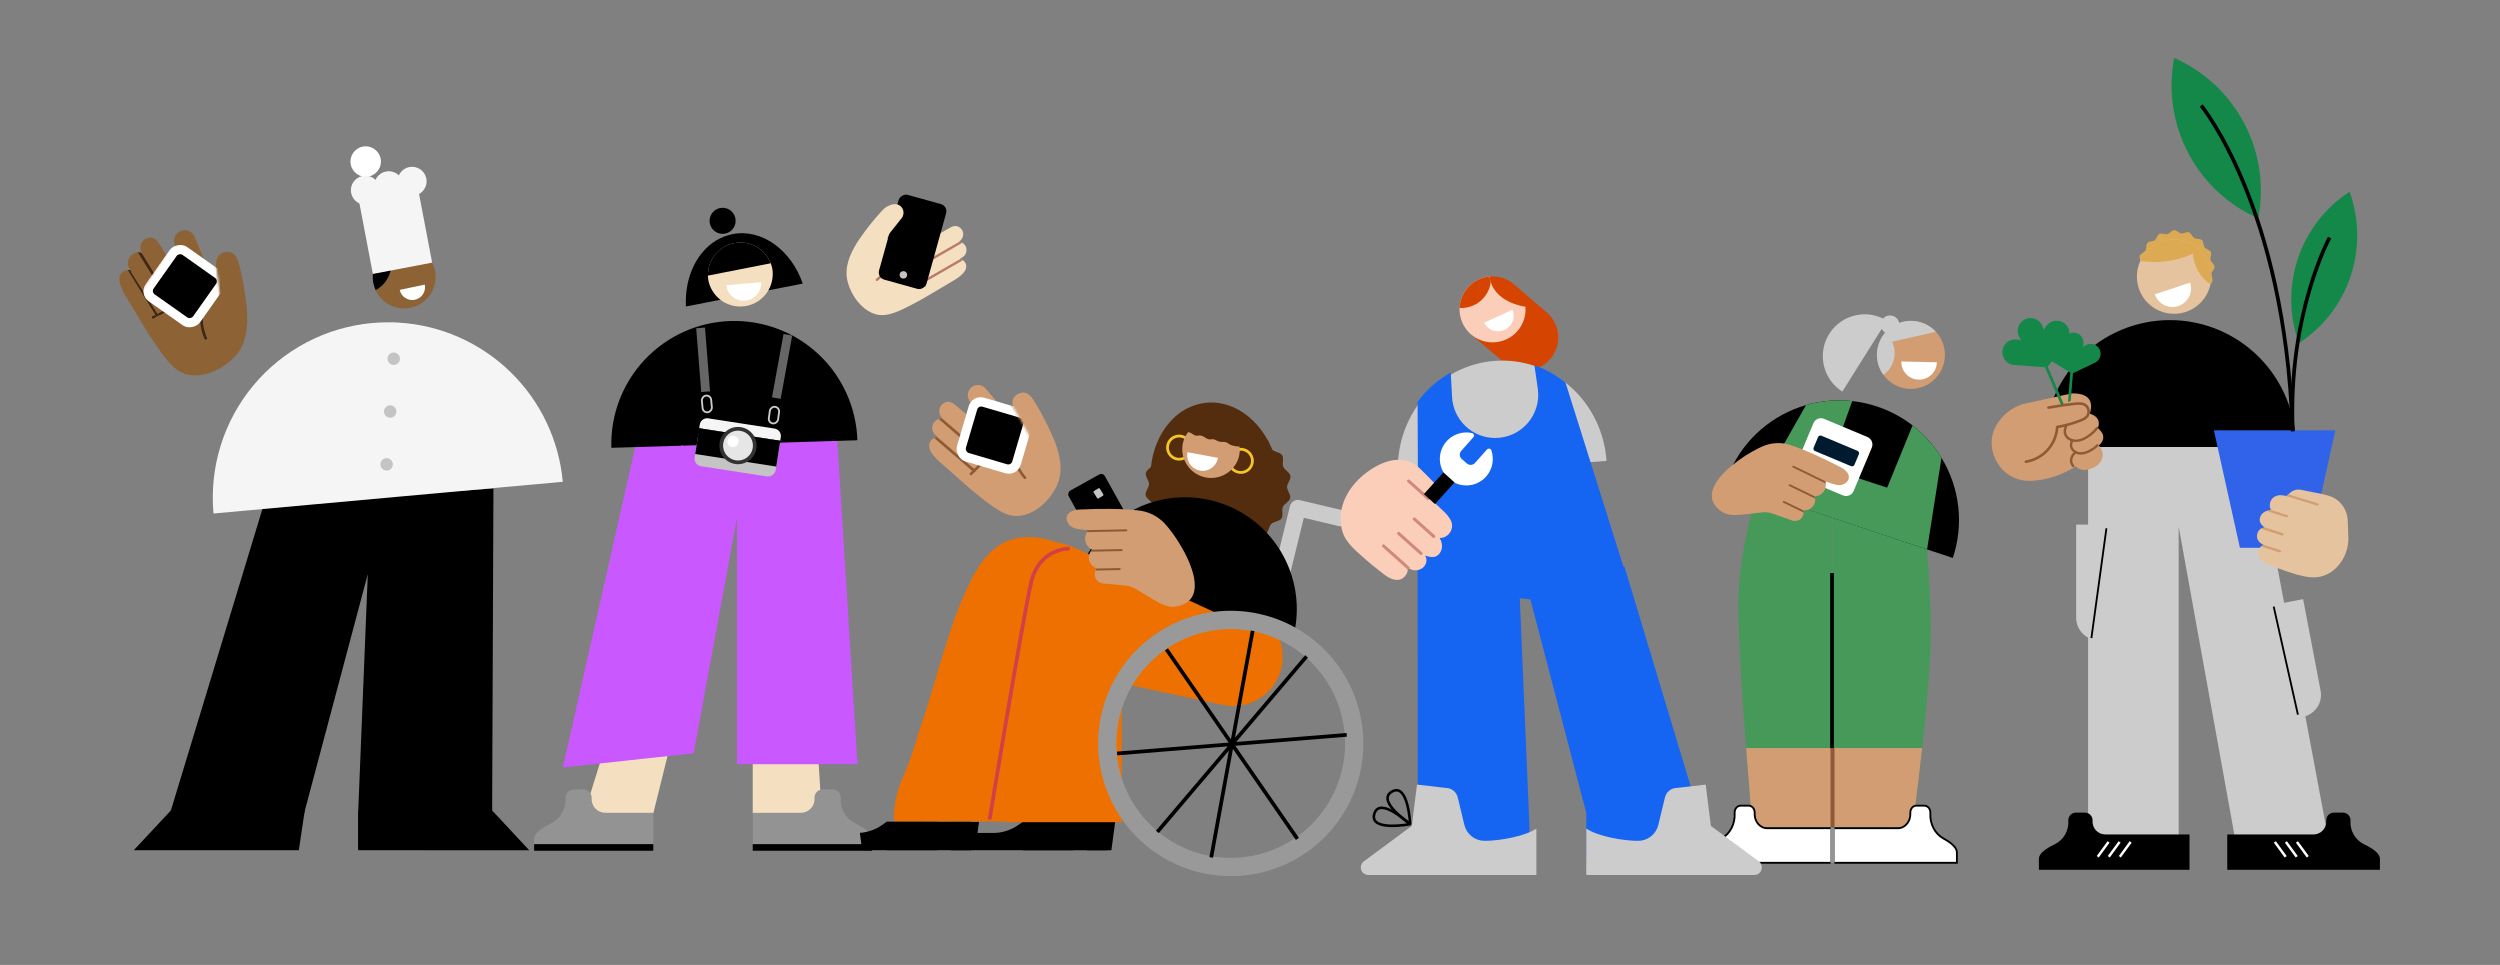 <svg width="1026" height="396" viewBox="0 0 1026 396" fill="none" xmlns="http://www.w3.org/2000/svg">
<rect x="0" y="0" width="1026" height="396" fill="#808080" stroke="none"/>
<g clip-path="url(#clip0)">
<path d="M337.266 333.791H308.923V201.526H328.869L337.266 333.791Z" fill="#F5DFC1"/>
<path d="M239.784 333.791H268.115L300.934 201.526H280.987L239.784 333.791Z" fill="#F5DFC1"/>
<path d="M302.468 313.639H351.91L343.615 180.651H302.468V313.639Z" fill="#CA58FF"/>
<path d="M261.322 180.651L230.99 314.985L284.67 309.14L302.469 212.497V180.651H261.322Z" fill="#CA58FF"/>
<path d="M250.9 183.786L351.872 180.68C351.449 167.286 345.729 154.607 335.968 145.431C326.207 136.254 313.204 131.33 299.819 131.742C286.434 132.154 273.762 137.867 264.589 147.627C255.415 157.386 250.492 170.393 250.9 183.786V183.786Z" fill="black"/>
<path d="M357.844 344.309V349.158H308.967V333.581H328.631C329.406 333.582 330.174 333.425 330.885 333.117C331.597 332.809 332.238 332.358 332.768 331.792C333.298 331.225 333.706 330.556 333.966 329.825C334.227 329.094 334.334 328.318 334.281 327.544V327.544C334.255 327.083 334.323 326.621 334.482 326.187C334.64 325.753 334.886 325.356 335.204 325.021C335.521 324.685 335.904 324.418 336.328 324.236C336.752 324.053 337.21 323.96 337.671 323.96H341.649C342.111 323.96 342.568 324.053 342.993 324.236C343.417 324.418 343.8 324.685 344.117 325.021C344.435 325.356 344.68 325.753 344.839 326.187C344.998 326.621 345.066 327.083 345.04 327.544C344.892 329.708 345.402 331.866 346.5 333.736C347.599 335.605 349.237 337.1 351.199 338.023C354.77 339.787 357.844 341.957 357.844 344.309Z" fill="#939393"/>
<path d="M281.517 125.785L329.448 116.386C324.7 102.572 312.603 93.735 300.593 96.09C295.821 97.068 291.528 99.65 288.427 103.406C283.659 108.984 281.046 117.099 281.517 125.785Z" fill="black"/>
<path d="M296.56 95.982C293.604 95.982 291.207 93.585 291.207 90.628C291.207 87.671 293.604 85.274 296.56 85.274C299.517 85.274 301.914 87.671 301.914 90.628C301.914 93.585 299.517 95.982 296.56 95.982Z" fill="black"/>
<path d="M290.778 115.398C291.546 118.786 293.603 121.741 296.513 123.637C299.423 125.533 302.957 126.219 306.364 125.551C309.772 124.883 312.785 122.912 314.763 120.058C316.742 117.204 317.53 113.69 316.962 110.264C316.815 109.52 316.602 108.791 316.327 108.084C315.197 105.157 313.072 102.721 310.325 101.204C307.579 99.687 304.386 99.187 301.307 99.791C298.229 100.394 295.461 102.063 293.491 104.505C291.52 106.947 290.473 110.005 290.532 113.142C290.553 113.9 290.635 114.654 290.778 115.398V115.398Z" fill="#F5DFC1"/>
<path d="M290.524 113.109L316.319 108.051C315.189 105.123 313.064 102.687 310.318 101.171C307.571 99.654 304.378 99.154 301.3 99.757C298.221 100.361 295.454 102.03 293.483 104.472C291.513 106.913 290.465 109.971 290.524 113.109V113.109Z" fill="black"/>
<path d="M219.193 344.309V349.158H268.115V333.581H248.451C247.676 333.582 246.908 333.425 246.196 333.117C245.485 332.809 244.844 332.358 244.314 331.792C243.784 331.225 243.376 330.556 243.116 329.825C242.855 329.094 242.748 328.318 242.801 327.544C242.827 327.083 242.759 326.621 242.6 326.187C242.441 325.753 242.196 325.356 241.878 325.021C241.561 324.685 241.178 324.418 240.754 324.236C240.33 324.053 239.872 323.96 239.411 323.96H235.512C235.05 323.96 234.593 324.053 234.168 324.236C233.744 324.418 233.361 324.685 233.044 325.021C232.726 325.356 232.481 325.753 232.322 326.187C232.164 326.621 232.095 327.083 232.121 327.544V327.544C232.266 329.709 231.755 331.867 230.654 333.737C229.553 335.606 227.914 337.1 225.951 338.023C222.267 339.787 219.193 341.957 219.193 344.309Z" fill="#939393"/>
<path d="M287.525 134.577L289.594 160.749" stroke="#666666" stroke-width="3.625" stroke-miterlimit="10"/>
<path d="M323.34 137.386L318.607 163.373" stroke="#666666" stroke-width="3.625" stroke-miterlimit="10"/>
<path d="M298.083 117.053C298.291 118.909 299.215 120.61 300.658 121.795C302.101 122.979 303.949 123.554 305.809 123.396C307.669 123.239 309.394 122.362 310.617 120.951C311.84 119.54 312.464 117.708 312.357 115.844L298.083 117.053Z" fill="white"/>
<g style="mix-blend-mode:multiply">
<path d="M257.026 206.115C276.348 204.517 279.971 183.171 279.971 183.171" stroke="#CA58FF" stroke-width="0.736" stroke-miterlimit="10" stroke-linecap="round"/>
</g>
<path d="M388.499 116.81C383.617 119.682 378.811 122.709 373.751 125.267C369.693 127.324 364.407 130.179 359.837 129.083C353.903 127.66 349.289 121.387 347.826 115.387C346.447 109.746 348.797 104.283 351.749 99.561C352.151 98.919 352.565 98.274 353.025 97.671C355.621 93.904 358.472 90.319 361.556 86.94C362.737 85.628 364.288 84.076 366.192 84.296C366.797 84.398 367.371 84.634 367.873 84.985C368.376 85.337 368.793 85.796 369.096 86.329C370.74 89.02 367.653 92.494 366.203 94.528C364.72 96.616 363.761 97.544 364.522 98.143L364.622 98.062L365.403 97.424L380.047 85.514C380.788 84.9 381.737 84.597 382.697 84.667C383.656 84.737 384.551 85.176 385.194 85.891C385.838 86.607 386.18 87.543 386.149 88.505C386.119 89.467 385.718 90.38 385.03 91.053L371.791 103.902L388.839 94.041L390.139 93.304C391.962 92.368 393.458 92.676 394.569 94.021C394.901 94.425 395.13 94.903 395.237 95.415C395.368 96.141 395.275 96.891 394.969 97.563C394.664 98.236 394.162 98.799 393.529 99.179C393.59 99.185 393.652 99.194 393.713 99.206C394.142 99.264 394.554 99.408 394.925 99.631C395.163 99.765 395.383 99.928 395.58 100.118C395.985 100.502 396.292 100.979 396.473 101.507C396.654 102.036 396.705 102.601 396.621 103.153C396.537 103.705 396.321 104.229 395.991 104.68C395.661 105.131 395.227 105.496 394.726 105.742C394.726 105.742 393.975 106.167 393.875 106.222C393.979 106.187 394.094 106.189 394.197 106.229C394.55 106.369 394.877 106.566 395.165 106.813L395.17 106.816C395.361 106.963 395.544 107.122 395.715 107.292C396.226 107.82 396.524 108.518 396.553 109.252C396.574 112.403 392.059 114.719 388.499 116.81Z" fill="#F5DFC1"/>
<path d="M379.217 117.559C379.311 117.629 379.426 117.664 379.543 117.657C379.659 117.65 379.77 117.601 379.854 117.52C379.939 117.439 379.992 117.331 380.004 117.215C380.016 117.099 379.987 116.982 379.921 116.885L369.163 101.161C369.089 101.053 368.975 100.979 368.847 100.955C368.718 100.931 368.585 100.959 368.477 101.033C368.369 101.107 368.295 101.221 368.271 101.349C368.246 101.478 368.274 101.611 368.348 101.719L379.107 117.444C379.137 117.488 379.174 117.527 379.217 117.559V117.559Z" fill="#BA7B65"/>
<path d="M394.923 99.631C394.904 99.653 394.881 99.671 394.856 99.685L375.842 110.655C375.797 110.682 375.748 110.7 375.696 110.709C375.627 110.723 375.557 110.722 375.488 110.707C375.42 110.691 375.355 110.662 375.299 110.62C375.246 110.579 375.202 110.528 375.168 110.471C375.123 110.393 375.101 110.305 375.103 110.215C375.106 110.126 375.133 110.039 375.183 109.964C375.222 109.894 375.28 109.836 375.349 109.795L393.711 99.206C394.14 99.263 394.552 99.408 394.923 99.631V99.631Z" fill="#BA7B65"/>
<path d="M395.164 106.814L379.298 115.973L378.907 116.197C378.822 116.243 378.726 116.264 378.63 116.258C378.534 116.252 378.441 116.218 378.363 116.162C378.298 116.112 378.247 116.047 378.213 115.973C378.179 115.899 378.163 115.817 378.168 115.735C378.173 115.653 378.198 115.574 378.24 115.504C378.283 115.434 378.342 115.376 378.413 115.334L378.734 115.15L394.196 106.23C394.549 106.37 394.876 106.567 395.164 106.814V106.814Z" fill="#BA7B65"/>
<path d="M360.163 115.223C360.077 115.289 359.972 115.325 359.864 115.326C359.756 115.327 359.65 115.294 359.562 115.23C359.527 115.203 359.495 115.173 359.467 115.138C359.387 115.035 359.351 114.903 359.367 114.773C359.383 114.643 359.449 114.524 359.552 114.442C361.833 112.691 363.623 110.38 364.748 107.733C365.366 106.192 365.673 104.545 365.653 102.885C365.633 101.226 365.285 99.586 364.63 98.062L365.41 97.424C365.443 97.46 365.469 97.502 365.487 97.547C366.22 99.205 366.612 100.993 366.643 102.806C366.673 104.618 366.34 106.418 365.664 108.1C364.478 110.911 362.582 113.365 360.163 115.223V115.223Z" fill="#BA7B65"/>
<rect width="20.228" height="36.122" rx="3.059" transform="matrix(-0.963 -0.268 -0.268 0.963 389.102 84.582)" fill="black"/>
<path d="M320.439 179.383C320.697 177.713 319.553 176.15 317.883 175.892L290.672 171.689C289.002 171.431 287.44 172.575 287.182 174.245L286.948 175.757L320.206 180.895L320.439 179.383Z" fill="#F5F5F5"/>
<rect width="33.652" height="15.296" rx="3.059" transform="matrix(-0.988 -0.153 -0.153 0.988 320.207 180.894)" fill="#C4C4C4"/>
<rect width="33.652" height="10.707" transform="matrix(-0.988 -0.153 -0.153 0.988 320.207 180.894)" fill="black"/>
<circle r="6.883" transform="matrix(-0.988 -0.153 -0.153 0.988 302.877 182.861)" fill="#E6E6E6" stroke="#333333" stroke-width="1.53"/>
<circle r="2.294" transform="matrix(-0.988 -0.153 -0.153 0.988 300.831 181.2)" fill="white"/>
<rect x="-0.345" y="0.416" width="3.824" height="6.883" rx="1.912" transform="matrix(-0.996 0.092 0.092 0.996 291.303 161.79)" stroke="#CCCCCC" stroke-width="0.765"/>
<rect x="-0.431" y="0.326" width="3.824" height="6.883" rx="1.912" transform="matrix(-0.991 -0.137 -0.137 0.991 319.616 166.836)" stroke="#CCCCCC" stroke-width="0.765"/>
<rect width="7.253" height="21.758" rx="3.626" transform="matrix(-0.782 -0.624 -0.624 0.782 372.275 86.738)" fill="#F5DFC1"/>
<circle r="1.53" transform="matrix(-1 0 0 1 370.746 112.808)" fill="#C4C4C4"/>
<path d="M308.922 346.434H357.844V349.158H308.922V346.434Z" fill="black"/>
<path d="M219.193 346.434H268.115V349.158H219.193V346.434Z" fill="black"/>
<path d="M182.393 328.482C182.393 328.482 168.119 319.122 174.979 315.267C181.59 311.571 182.393 328.482 182.393 328.482Z" stroke="black" stroke-width="1.065" stroke-linecap="square" stroke-linejoin="round"/>
<path d="M182.225 328.697C182.225 328.697 169.861 316.929 167.68 324.492C165.578 331.772 182.225 328.697 182.225 328.697Z" stroke="black" stroke-width="1.065" stroke-linecap="square" stroke-linejoin="round"/>
<path d="M150.081 72.556C146.629 72.556 143.831 69.757 143.831 66.305C143.831 62.852 146.629 60.053 150.081 60.053C153.532 60.053 156.33 62.852 156.33 66.305C156.33 69.757 153.532 72.556 150.081 72.556Z" fill="white"/>
<g clip-path="url(#clip1)">
<path d="M525.982 273.79C523.618 284.925 512.626 291.826 501.424 289.194L464.067 281.262C452.865 278.629 445.693 267.475 448.058 256.339C450.422 245.204 461.414 238.303 472.616 240.935L509.986 248.854C521.162 251.486 528.333 262.641 525.982 273.79Z" fill="#ED7000"/>
<path d="M529.584 195.287C529.865 196.759 528.212 198.407 528.201 199.831C528.189 201.255 529.801 202.972 529.504 204.399C529.207 205.825 527.055 206.719 526.482 208.059C525.909 209.398 526.762 211.57 525.936 212.775C525.11 213.98 522.793 213.98 521.745 215.01C520.697 216.04 520.674 218.354 519.435 219.16C518.195 219.967 516.091 219.058 514.707 219.613C513.324 220.168 512.461 222.287 510.987 222.561C509.514 222.835 507.868 221.196 506.443 221.178C505.017 221.159 503.302 222.779 501.875 222.481C500.449 222.184 499.555 220.032 498.215 219.459C496.876 218.886 494.704 219.739 493.491 218.914C492.279 218.089 492.294 215.77 491.264 214.722C490.234 213.674 487.92 213.651 487.115 212.419C486.309 211.187 487.216 209.068 486.661 207.685C486.106 206.301 483.986 205.438 483.713 203.964C483.439 202.491 485.077 200.845 485.096 199.42C485.115 197.995 483.495 196.279 483.793 194.852C484.09 193.426 486.242 192.539 486.815 191.192C487.387 189.846 486.536 187.688 487.361 186.476C488.186 185.264 490.505 185.278 491.552 184.241C492.599 183.203 492.622 180.898 493.855 180.092C495.087 179.286 497.205 180.193 498.589 179.638C499.973 179.083 500.836 176.964 502.31 176.69C503.783 176.416 505.43 178.062 506.854 178.073C508.278 178.085 509.995 176.472 511.421 176.77C512.848 177.067 513.737 179.234 515.102 179.782C516.467 180.329 518.606 179.503 519.819 180.328C521.031 181.153 520.981 183.477 522.054 184.519C523.127 185.561 525.397 185.589 526.204 186.829C527.01 188.069 526.101 190.172 526.656 191.556C527.211 192.94 529.31 193.813 529.584 195.287Z" fill="#542C0E"/>
<path d="M516.057 194.56C516.331 196.034 514.685 197.681 514.667 199.106C514.648 200.531 516.276 202.253 515.977 203.672C515.679 205.092 513.521 205.994 512.948 207.333C512.375 208.673 513.228 210.845 512.403 212.057C511.578 213.269 509.259 213.255 508.211 214.285C507.163 215.315 507.14 217.628 505.909 218.441C504.677 219.254 502.558 218.34 501.182 218.894C499.805 219.448 498.927 221.562 497.454 221.843C495.982 222.124 494.334 220.471 492.909 220.452C491.483 220.434 489.769 222.06 488.342 221.763C486.916 221.466 486.028 219.306 484.681 218.734C483.335 218.162 481.177 219.013 479.965 218.188C478.752 217.363 478.767 215.043 477.737 213.996C476.707 212.948 474.394 212.925 473.581 211.694C472.768 210.462 473.682 208.343 473.128 206.966C472.574 205.59 470.46 204.711 470.178 203.239C469.897 201.767 471.551 200.119 471.562 198.695C471.574 197.27 469.961 195.554 470.258 194.127C470.556 192.701 472.708 191.814 473.28 190.467C473.853 189.12 473.002 186.963 473.827 185.75C474.652 184.538 476.976 184.588 478.026 183.522C479.076 182.455 479.089 180.179 480.328 179.365C481.567 178.551 483.671 179.468 485.055 178.913C486.439 178.358 487.303 176.245 488.775 175.964C490.248 175.683 491.896 177.336 493.32 177.348C494.744 177.359 496.468 175.746 497.887 176.044C499.307 176.342 500.208 178.493 501.547 179.066C502.887 179.639 505.059 178.786 506.271 179.611C507.484 180.437 507.469 182.756 508.5 183.811C509.531 184.866 511.842 184.874 512.656 186.113C513.47 187.351 512.554 189.456 513.109 190.84C513.664 192.224 515.776 193.088 516.057 194.56Z" fill="#542C0E"/>
<path d="M472.134 195.696L523.558 188.697C519.37 173.764 507.094 163.635 494.205 165.389C489.081 166.133 484.366 168.609 480.845 172.407C475.456 178.017 472.16 186.401 472.134 195.696Z" fill="#542C0E"/>
<path d="M508.829 194.452C509.881 194.531 510.933 194.297 511.851 193.778C512.769 193.26 513.513 192.48 513.988 191.538C514.464 190.597 514.649 189.535 514.52 188.488C514.392 187.442 513.956 186.456 513.267 185.657C512.579 184.859 511.668 184.282 510.652 184C509.635 183.719 508.558 183.746 507.557 184.077C506.555 184.408 505.675 185.029 505.026 185.86C504.378 186.692 503.991 187.698 503.914 188.75C503.811 190.157 504.271 191.548 505.193 192.617C506.114 193.686 507.422 194.346 508.829 194.452ZM509.533 184.962C510.36 185.022 511.151 185.326 511.806 185.836C512.46 186.345 512.949 187.038 513.21 187.825C513.471 188.613 513.492 189.46 513.271 190.26C513.051 191.059 512.597 191.776 511.97 192.318C511.342 192.86 510.567 193.204 509.744 193.305C508.92 193.407 508.085 193.262 507.344 192.889C506.603 192.516 505.99 191.932 505.581 191.21C505.172 190.488 504.987 189.661 505.048 188.834C505.13 187.726 505.649 186.696 506.489 185.97C507.33 185.244 508.425 184.881 509.533 184.962V184.962Z" fill="#F5C625"/>
<path d="M483.509 189.013C484.561 189.092 485.612 188.858 486.531 188.339C487.449 187.82 488.193 187.041 488.668 186.099C489.143 185.158 489.328 184.096 489.2 183.049C489.072 182.002 488.635 181.017 487.947 180.218C487.258 179.419 486.348 178.843 485.332 178.561C484.315 178.28 483.238 178.306 482.237 178.638C481.235 178.969 480.354 179.589 479.706 180.421C479.058 181.253 478.67 182.259 478.594 183.311C478.493 184.718 478.953 186.108 479.874 187.176C480.796 188.245 482.102 188.905 483.509 189.013V189.013ZM484.213 179.523C485.04 179.583 485.831 179.887 486.486 180.396C487.14 180.906 487.629 181.599 487.889 182.386C488.15 183.174 488.172 184.021 487.951 184.821C487.73 185.62 487.277 186.336 486.649 186.878C486.021 187.421 485.247 187.764 484.423 187.866C483.6 187.968 482.765 187.823 482.024 187.45C481.283 187.077 480.669 186.493 480.261 185.771C479.852 185.049 479.666 184.222 479.728 183.395C479.81 182.287 480.328 181.257 481.169 180.531C482.01 179.805 483.105 179.442 484.213 179.523V179.523Z" fill="#F5C625"/>
<path d="M485.538 181.484C484.934 183.953 485.14 186.551 486.126 188.894C487.111 191.237 488.824 193.202 491.011 194.497C493.198 195.793 495.744 196.351 498.272 196.089C500.801 195.827 503.178 194.76 505.053 193.044C506.702 191.556 507.879 189.617 508.438 187.468C508.609 186.82 508.719 186.157 508.768 185.488C508.971 182.735 508.198 179.997 506.585 177.757C504.971 175.516 502.62 173.915 499.944 173.235C497.768 172.659 495.474 172.711 493.326 173.384C491.778 173.867 490.348 174.668 489.129 175.737C487.909 176.806 486.927 178.119 486.246 179.59C485.954 180.199 485.717 180.833 485.538 181.484V181.484Z" fill="#D29D72"/>
<path d="M484.034 176.775C484.034 176.775 487.73 176.775 489.614 178.234C491.499 179.692 492.032 177.766 494.476 179.504C496.92 181.242 497.132 179.504 499.223 180.744C501.314 181.985 502.55 180.744 504.081 182.014C505.613 183.284 508.94 183.284 508.94 183.284C509.195 180.218 508.36 177.161 506.583 174.651C504.805 172.14 502.199 170.338 499.223 169.56C496.247 168.782 493.092 169.08 490.314 170.399C487.535 171.719 485.312 173.977 484.034 176.775Z" fill="#542C0E"/>
<path d="M487.354 185.588C487.183 186.416 487.178 187.268 487.341 188.097C487.503 188.926 487.83 189.714 488.301 190.415C488.772 191.116 489.378 191.716 490.084 192.18C490.79 192.644 491.581 192.962 492.411 193.117C493.242 193.271 494.095 193.258 494.92 193.078C495.745 192.898 496.526 192.556 497.217 192.07C497.909 191.585 498.496 190.966 498.945 190.251C499.394 189.536 499.696 188.738 499.833 187.904L487.354 185.588Z" fill="white"/>
<path d="M524.244 244.376C525.054 244.474 525.871 244.272 526.543 243.808C527.214 243.344 527.692 242.65 527.887 241.858L535.096 212.505L549.369 215.893C549.798 216.001 550.244 216.022 550.681 215.957C551.118 215.891 551.538 215.739 551.916 215.509C552.293 215.28 552.622 214.977 552.882 214.62C553.142 214.262 553.329 213.856 553.431 213.426C553.533 212.995 553.549 212.549 553.477 212.113C553.405 211.676 553.247 211.258 553.013 210.883C552.778 210.509 552.471 210.184 552.111 209.929C551.75 209.674 551.341 209.493 550.91 209.397L533.417 205.245C532.561 205.041 531.658 205.184 530.907 205.643C530.155 206.103 529.616 206.841 529.407 207.697L521.407 240.266C521.196 241.126 521.335 242.034 521.793 242.791C522.251 243.549 522.992 244.093 523.851 244.304C523.98 244.336 524.111 244.36 524.244 244.376V244.376Z" fill="#CBCBCB"/>
<path d="M442.408 236.773L530.285 263.132C533.772 251.473 532.49 238.905 526.72 228.193C520.95 217.481 511.165 209.5 499.516 206.006C487.866 202.512 475.307 203.79 464.598 209.559C453.889 215.329 445.907 225.118 442.408 236.773V236.773Z" fill="black"/>
<path d="M508.626 276.404C501.435 292.172 473.955 281.088 463.656 276.404L423.298 261.716C413.017 257.028 408.459 244.901 413.143 234.602C417.831 224.322 429.957 219.763 440.256 224.447L501.956 252.863C505.958 252.863 513.314 266.123 508.626 276.404Z" fill="#ED7000"/>
<path d="M436.857 247.262L424.332 337.124L367.005 337.217C367.005 337.217 365.872 329.672 370.557 318.932C375.241 308.192 375.478 304.626 378.542 296.14C381.607 287.653 389.115 258.972 394.972 245.757C400.828 232.543 409.387 211.82 437.764 224.176L436.857 247.262Z" fill="#ED7000"/>
<path d="M400.218 348.945H390.064V337.309H401.774L400.218 348.945Z" fill="black"/>
<path d="M384.691 337.291V348.927H345.115C343.151 348.927 341.576 347.334 341.576 345.388C341.576 343.424 343.17 341.849 345.115 341.849H351.674C355.398 341.849 359.048 340.682 362.087 338.533L363.884 337.254L384.691 337.291Z" fill="black"/>
<path d="M398.495 337.254H363.885V348.927H398.495V337.254Z" fill="black"/>
<path d="M456.109 348.945H445.955V337.309H457.665L456.109 348.945Z" fill="black"/>
<path d="M440.565 337.291V348.927H401.008C399.044 348.927 397.469 347.334 397.469 345.388C397.469 343.424 399.062 341.849 401.008 341.849H407.567C411.291 341.849 414.941 340.682 417.979 338.533L419.777 337.254L440.565 337.291Z" fill="black"/>
<path d="M454.386 337.254H419.775V348.945H454.386V337.254Z" fill="black"/>
<path d="M460.336 337.433H412.867L421.501 249.45C422.409 239.275 430.895 231.513 441.012 231.569C451.702 231.644 460.355 240.416 460.355 251.208V337.433H460.336Z" fill="#ED7000"/>
<path d="M406.124 336.33C406.124 336.33 419.805 253.429 423.181 239.05C426.557 224.671 439.032 225.152 439.032 225.152" stroke="#D23F47" stroke-width="1.53"/>
<rect x="452.604" y="193.897" width="24.407" height="16.986" rx="1.705" transform="rotate(60.893 452.604 193.897)" fill="black"/>
<path d="M437.855 211.906C437.737 212.274 437.695 212.662 437.731 213.047C437.842 213.802 438.141 214.517 438.601 215.125C439.061 215.733 439.667 216.216 440.364 216.527C441.621 217.118 444.303 217.445 446.408 217.553L446.418 217.556C446.499 217.56 446.586 217.561 446.666 217.565C446.437 217.82 446.236 218.098 446.065 218.395C445.506 219.33 445.248 220.414 445.328 221.501C445.343 221.683 445.369 221.863 445.403 222.043C445.574 222.799 445.91 223.508 446.387 224.119C446.865 224.73 447.472 225.227 448.164 225.576C448.166 225.578 448.168 225.58 448.17 225.582C448.172 225.584 448.175 225.585 448.178 225.585C447.931 225.84 447.714 226.121 447.53 226.424C447.17 226.993 446.944 227.635 446.867 228.304C446.84 228.586 446.839 228.87 446.864 229.153C446.963 230.276 447.44 231.332 448.218 232.148C448.761 232.582 449.343 232.963 449.958 233.286C449.949 233.294 449.945 233.31 449.937 233.318C449.769 233.581 449.634 233.862 449.534 234.157C449.312 234.78 449.226 235.443 449.281 236.102C449.317 236.615 449.464 237.114 449.712 237.565C450.121 238.186 450.684 238.691 451.346 239.031C452.008 239.371 452.747 239.533 453.49 239.503L455.784 239.736L461.89 240.315C463.441 240.461 464.938 240.961 466.265 241.776L470.849 244.59C474.624 246.691 478.496 249.705 482.748 248.932C488.869 247.82 490.709 243.85 490.282 238.941C489.548 230.486 482.08 219.247 478.193 215.067C475.303 211.868 471.318 209.868 467.024 209.463C459.648 208.662 451.741 208.746 444.331 209.061C443.825 209.061 443.292 209.074 442.76 209.121C441.564 209.178 440.397 209.503 439.343 210.071C438.637 210.477 438.107 211.131 437.855 211.906V211.906Z" fill="#D29D72"/>
<path d="M446.066 218.395L462.244 218.061C462.355 218.059 462.46 218.014 462.537 217.934C462.613 217.855 462.656 217.748 462.654 217.638C462.652 217.528 462.606 217.423 462.527 217.346C462.448 217.269 462.341 217.227 462.231 217.229L446.419 217.556C446.5 217.56 446.587 217.561 446.667 217.565C446.438 217.82 446.236 218.098 446.066 218.395V218.395Z" fill="#8E5A36"/>
<path d="M447.53 226.423L460.3 226.167C460.411 226.163 460.516 226.116 460.592 226.036C460.669 225.956 460.712 225.849 460.711 225.739C460.708 225.629 460.663 225.524 460.584 225.447C460.504 225.371 460.398 225.328 460.288 225.33L448.162 225.577C448.163 225.579 448.165 225.582 448.168 225.583C448.17 225.585 448.173 225.586 448.175 225.586C447.93 225.84 447.713 226.121 447.53 226.423Z" fill="#8E5A36"/>
<path d="M449.537 234.161L459.52 233.957C459.63 233.955 459.736 233.909 459.812 233.83C459.889 233.751 459.931 233.644 459.929 233.534C459.927 233.423 459.881 233.318 459.802 233.241C459.723 233.165 459.616 233.123 459.506 233.125L449.94 233.321C449.772 233.584 449.637 233.866 449.537 234.161V234.161Z" fill="#8E5A36"/>
<rect x="448.605" y="201.728" width="2.982" height="3.566" rx="0.426" transform="rotate(-31.361 448.605 201.728)" fill="#C4C4C4"/>
<path d="M512.436 359.083C523.102 357.632 533.097 353.048 541.158 345.912C549.219 338.775 554.984 329.407 557.723 318.991C560.463 308.575 560.054 297.579 556.549 287.395C553.044 277.21 546.599 268.294 538.031 261.773C529.462 255.253 519.154 251.421 508.41 250.763C497.666 250.104 486.969 252.648 477.671 258.074C468.374 263.499 460.893 271.562 456.176 281.243C451.458 290.923 449.715 301.787 451.168 312.46C453.131 326.764 460.685 339.706 472.171 348.447C483.657 357.187 498.138 361.013 512.436 359.083V359.083ZM498.761 258.601C507.956 257.349 517.315 258.855 525.655 262.926C533.996 266.997 540.943 273.452 545.619 281.473C550.294 289.495 552.488 298.723 551.922 307.991C551.356 317.26 548.057 326.151 542.441 333.542C536.825 340.933 529.145 346.491 520.371 349.513C511.598 352.535 502.125 352.886 493.152 350.521C484.178 348.156 476.106 343.182 469.957 336.227C463.808 329.272 459.857 320.648 458.605 311.448C456.94 299.112 460.233 286.62 467.761 276.713C475.29 266.806 486.438 260.292 498.761 258.601V258.601Z" fill="#999999"/>
<path d="M478.719 266.508L532.458 344.289" stroke="black" stroke-width="1.53"/>
<path d="M536.199 269.379L474.977 341.418" stroke="black" stroke-width="1.53"/>
<path d="M514.088 258.899L497.088 351.898" stroke="black" stroke-width="1.53"/>
<path d="M552.701 301.573L458.471 309.223" stroke="black" stroke-width="1.53"/>
<path d="M388.666 192.219C393.441 196.411 398.099 200.757 403.137 204.641C407.176 207.761 412.401 212.02 417.667 211.773C424.505 211.453 430.91 205.511 433.784 199.208C436.49 193.282 435.049 186.767 432.79 180.942C432.483 180.151 432.162 179.353 431.782 178.591C429.713 173.895 427.326 169.344 424.639 164.972C423.613 163.278 422.231 161.241 420.086 161.084C419.398 161.069 418.716 161.208 418.088 161.489C417.461 161.771 416.904 162.189 416.458 162.713C414.08 165.332 416.752 169.81 417.921 172.356C419.116 174.969 419.978 176.194 419.013 176.693L418.92 176.583L418.194 175.716L404.562 159.511C403.875 158.679 402.893 158.145 401.821 158.02C400.749 157.896 399.671 158.191 398.811 158.844C397.952 159.497 397.377 160.457 397.209 161.523C397.04 162.59 397.29 163.68 397.906 164.566L409.792 181.511L393.08 167.058L391.802 165.972C389.991 164.557 388.277 164.581 386.771 165.83C386.32 166.205 385.966 166.684 385.741 167.225C385.444 167.999 385.389 168.844 385.584 169.649C385.779 170.455 386.214 171.181 386.832 171.733C386.763 171.726 386.693 171.723 386.623 171.724C386.139 171.697 385.654 171.77 385.198 171.937C384.908 172.035 384.631 172.169 384.374 172.335C383.846 172.674 383.409 173.135 383.098 173.679C382.787 174.224 382.612 174.835 382.588 175.461C382.564 176.088 382.692 176.711 382.961 177.277C383.23 177.843 383.631 178.336 384.132 178.713C384.132 178.713 384.87 179.339 384.969 179.422C384.861 179.36 384.735 179.338 384.612 179.361C384.194 179.441 383.792 179.589 383.422 179.801L383.417 179.803C383.175 179.925 382.941 180.062 382.716 180.213C382.042 180.688 381.567 181.394 381.38 182.196C380.694 185.664 385.182 189.166 388.666 192.219Z" fill="#D29D72"/>
<path d="M398.739 194.997C398.621 195.055 398.486 195.069 398.359 195.036C398.232 195.004 398.121 194.927 398.045 194.82C397.969 194.713 397.933 194.583 397.944 194.452C397.955 194.322 398.012 194.199 398.105 194.106L413.267 179.043C413.372 178.939 413.513 178.881 413.659 178.882C413.806 178.882 413.947 178.941 414.05 179.045C414.154 179.15 414.212 179.291 414.211 179.438C414.211 179.585 414.152 179.725 414.048 179.829L398.884 194.893C398.842 194.935 398.793 194.971 398.739 194.997V194.997Z" fill="#8E5A36"/>
<path d="M385.203 171.938C385.219 171.967 385.24 171.992 385.266 172.012L403.91 188.1C403.954 188.139 404.004 188.17 404.059 188.191C404.132 188.22 404.21 188.234 404.289 188.232C404.367 188.229 404.445 188.21 404.516 188.176C404.582 188.142 404.642 188.095 404.691 188.039C404.757 187.963 404.8 187.87 404.816 187.771C404.832 187.672 404.82 187.57 404.782 187.478C404.753 187.392 404.702 187.315 404.634 187.256L386.628 171.724C386.143 171.698 385.658 171.771 385.203 171.938V171.938Z" fill="#8E5A36"/>
<path d="M383.427 179.802L398.984 193.232L399.368 193.561C399.452 193.63 399.553 193.673 399.66 193.687C399.767 193.7 399.876 193.683 399.974 193.637C400.056 193.596 400.127 193.535 400.18 193.46C400.233 193.386 400.267 193.299 400.279 193.208C400.291 193.117 400.28 193.024 400.248 192.938C400.215 192.852 400.163 192.776 400.094 192.715L399.778 192.444L384.617 179.362C384.199 179.442 383.797 179.59 383.427 179.802V179.802Z" fill="#8E5A36"/>
<path d="M420.223 196.431C420.304 196.521 420.412 196.584 420.531 196.608C420.651 196.632 420.774 196.617 420.884 196.565C420.929 196.543 420.97 196.516 421.008 196.484C421.118 196.386 421.185 196.249 421.195 196.103C421.206 195.956 421.157 195.811 421.062 195.699C418.917 193.289 417.43 190.366 416.747 187.212C416.39 185.385 416.398 183.505 416.77 181.681C417.141 179.856 417.869 178.123 418.912 176.581L418.186 175.713C418.143 175.747 418.105 175.787 418.075 175.833C416.919 177.506 416.11 179.394 415.696 181.385C415.281 183.376 415.269 185.429 415.661 187.425C416.376 190.772 417.949 193.875 420.223 196.431V196.431Z" fill="#8E5A36"/>
<mask id="mask0" mask-type="alpha" maskUnits="userSpaceOnUse" x="388" y="160" width="37" height="38">
<path d="M424.699 182.78L413.681 163.349L398.256 160.344L388.641 187.788L416.085 197.404L424.699 182.78Z" fill="#C4C4C4"/>
</mask>
<g mask="url(#mask0)">
<rect x="399.008" y="161.778" width="27.283" height="27.283" rx="5.114" transform="rotate(16.414 399.008 161.778)" fill="white"/>
<rect x="401.531" y="166.414" width="19.816" height="19.816" rx="1.705" transform="rotate(16.414 401.531 166.414)" fill="black"/>
</g>
</g>
<path d="M165.887 126.591C163.424 126.59 161.012 125.885 158.936 124.559C156.86 123.234 155.206 121.342 154.168 119.108C156.148 118.026 157.801 116.43 158.952 114.489C160.104 112.547 160.711 110.332 160.711 108.074C160.717 107.965 160.717 107.856 160.711 107.746H177.358C178.373 109.715 178.865 111.912 178.787 114.127C178.709 116.341 178.063 118.498 176.911 120.39C175.759 122.282 174.14 123.846 172.21 124.932C170.279 126.018 168.102 126.59 165.887 126.591V126.591Z" fill="#8D6235"/>
<path d="M177.348 107.746H160.701V108.074C160.704 110.329 160.099 112.543 158.952 114.485C157.805 116.426 156.157 118.023 154.181 119.108C153.381 117.407 152.968 115.55 152.971 113.67C152.971 111.608 153.468 109.576 154.418 107.746L154.633 107.339C154.654 107.311 154.673 107.281 154.689 107.249C154.689 107.158 154.802 107.057 154.859 106.955L154.949 106.819C154.994 106.738 155.043 106.659 155.096 106.582L155.198 106.435C155.244 106.355 155.297 106.28 155.356 106.209L155.458 106.062L155.616 105.847C155.663 105.799 155.705 105.746 155.74 105.689L155.887 105.508L156.023 105.35L156.181 105.158L156.316 105.011L156.475 104.83C156.529 104.783 156.579 104.73 156.622 104.671C156.684 104.621 156.74 104.564 156.791 104.502L156.938 104.366L157.119 104.197L157.254 104.061C157.322 104.061 157.39 103.959 157.458 103.891L157.593 103.778L157.808 103.598L157.932 103.496L158.181 103.315L158.294 103.236C158.381 103.158 158.475 103.09 158.577 103.032H158.644L159.017 102.795C159.153 102.716 159.277 102.625 159.413 102.557L159.729 102.377H159.786L160.012 102.264C160.068 102.264 160.125 102.196 160.193 102.173L160.34 102.105L160.588 101.981H160.701L161.006 101.845H161.074L161.424 101.71L161.831 101.563C164.744 100.615 167.9 100.733 170.734 101.897C173.567 103.06 175.896 105.194 177.302 107.916L177.348 107.746Z" fill="black"/>
<path d="M170.272 123.019C170.946 122.877 171.585 122.603 172.153 122.213C172.721 121.824 173.207 121.326 173.583 120.749C173.958 120.171 174.217 119.526 174.343 118.848C174.469 118.171 174.461 117.476 174.318 116.802L164.057 118.961C164.198 119.636 164.471 120.277 164.86 120.846C165.249 121.415 165.746 121.903 166.323 122.279C166.901 122.656 167.546 122.916 168.224 123.043C168.902 123.17 169.598 123.162 170.272 123.019Z" fill="white"/>
<path d="M177.347 107.787L153.023 112.42L146.685 79.121L171.009 74.488L177.347 107.787Z" fill="#F5F5F5"/>
<path d="M149.955 84.015C146.665 84.015 143.999 81.348 143.999 78.057C143.999 74.767 146.665 72.1 149.955 72.1C153.244 72.1 155.91 74.767 155.91 78.057C155.91 81.348 153.244 84.015 149.955 84.015Z" fill="#F5F5F5"/>
<path d="M159.537 82.184C156.247 82.184 153.581 79.517 153.581 76.226C153.581 72.936 156.247 70.269 159.537 70.269C162.826 70.269 165.492 72.936 165.492 76.226C165.492 79.517 162.826 82.184 159.537 82.184Z" fill="#F5F5F5"/>
<path d="M169.121 80.364C165.831 80.364 163.165 77.696 163.165 74.406C163.165 71.116 165.831 68.448 169.121 68.448C172.41 68.448 175.076 71.116 175.076 74.406C175.076 77.696 172.41 80.364 169.121 80.364Z" fill="#F5F5F5"/>
<path d="M202.506 200.479L201.975 332.619L201.896 348.604H147.018V332.958L147.029 332.574L150.95 235.58L120.867 348.604H65.277L108.289 206.922L202.506 200.479Z" fill="black"/>
<path d="M70.168 332.573H125.08L122.639 348.931H54.901L70.168 332.573Z" fill="black"/>
<path d="M217.184 348.942L147.015 348.931V332.573H201.927L201.972 332.618L217.184 348.942Z" fill="black"/>
<path d="M230.971 197.72L87.617 210.743C86.76 201.332 87.766 191.845 90.575 182.822C93.385 173.8 97.944 165.42 103.992 158.161C110.04 150.902 117.459 144.906 125.824 140.515C134.189 136.124 143.337 133.425 152.745 132.571C155.005 132.368 157.265 132.266 159.458 132.277C160.87 132.277 162.26 132.277 163.662 132.402C180.834 133.444 197.064 140.605 209.412 152.588C221.76 164.571 229.408 180.582 230.971 197.72Z" fill="#F5F5F5"/>
<path d="M161.587 149.776C160.176 149.776 159.033 148.633 159.033 147.222C159.033 145.811 160.176 144.667 161.587 144.667C162.997 144.667 164.141 145.811 164.141 147.222C164.141 148.633 162.997 149.776 161.587 149.776Z" fill="#C4C4C4"/>
<path d="M160.13 171.447C158.719 171.447 157.576 170.304 157.576 168.893C157.576 167.482 158.719 166.338 160.13 166.338C161.54 166.338 162.684 167.482 162.684 168.893C162.684 170.304 161.54 171.447 160.13 171.447Z" fill="#C4C4C4"/>
<path d="M158.673 193.118C157.262 193.118 156.119 191.974 156.119 190.563C156.119 189.152 157.262 188.008 158.673 188.008C160.083 188.008 161.227 189.152 161.227 190.563C161.227 191.974 160.083 193.118 158.673 193.118Z" fill="#C4C4C4"/>
<path d="M64.404 129.892C64.512 129.888 64.617 129.857 64.71 129.801C64.835 129.72 64.924 129.593 64.957 129.448C64.991 129.302 64.967 129.15 64.89 129.021L64.664 128.66L70.315 125.732C70.406 125.81 70.522 125.854 70.642 125.856C70.718 125.858 70.792 125.844 70.862 125.815C70.931 125.787 70.994 125.744 71.046 125.69C71.098 125.635 71.138 125.571 71.164 125.5C71.19 125.43 71.201 125.355 71.196 125.28L82.384 119.503C82.519 119.435 82.676 119.424 82.819 119.47C82.963 119.517 83.083 119.618 83.153 119.752C83.22 119.885 83.231 120.04 83.185 120.182C83.138 120.324 83.037 120.441 82.904 120.509L62.969 130.796C62.889 130.838 62.8 130.861 62.709 130.864C62.58 130.867 62.454 130.826 62.351 130.748C62.249 130.669 62.176 130.558 62.146 130.432C62.116 130.307 62.129 130.174 62.184 130.058C62.239 129.941 62.333 129.846 62.449 129.79L63.579 129.18L63.851 129.621C63.907 129.715 63.989 129.79 64.087 129.838C64.186 129.887 64.296 129.905 64.404 129.892Z" fill="#422611"/>
<path d="M64.891 129.056C64.968 129.184 64.992 129.337 64.958 129.482C64.924 129.628 64.835 129.754 64.71 129.836C64.618 129.891 64.513 129.922 64.405 129.926C64.309 129.925 64.216 129.899 64.132 129.852C64.049 129.804 63.98 129.736 63.93 129.655L63.659 129.214L52.358 110.844C52.785 110.778 53.219 110.778 53.646 110.844L64.71 128.739L64.891 129.056Z" fill="#422611"/>
<path d="M70.57 125.41C70.618 125.468 70.677 125.518 70.742 125.557L64.596 128.742L53.59 111.399C53.744 111.407 53.889 111.473 53.996 111.584L53.32 110.514C52.958 110.012 52.706 109.439 52.581 108.833C52.456 108.227 52.461 107.601 52.595 106.997C52.768 106.205 53.156 105.475 53.715 104.888C54.274 104.3 54.984 103.877 55.766 103.665C56.116 103.575 56.475 103.526 56.836 103.517C56.836 103.517 56.836 103.517 56.836 103.603L70.57 125.41Z" fill="#8D6235"/>
<path d="M49.498 112.573C49.919 111.806 50.619 111.231 51.454 110.968C51.735 110.88 52.022 110.812 52.312 110.765L63.614 129.135L62.483 129.745C62.367 129.801 62.274 129.896 62.218 130.013C62.163 130.129 62.15 130.262 62.18 130.387C62.211 130.513 62.283 130.624 62.386 130.703C62.488 130.781 62.614 130.822 62.743 130.819C62.834 130.816 62.923 130.793 63.003 130.751L82.938 120.464C83.071 120.396 83.172 120.279 83.219 120.137C83.265 119.995 83.254 119.84 83.187 119.707C83.117 119.573 82.997 119.472 82.853 119.425C82.71 119.379 82.553 119.39 82.418 119.458L71.23 125.235C71.232 125.135 71.205 125.036 71.151 124.952L58.031 103.699L58.257 103.778C57.813 103.03 57.607 102.165 57.665 101.297C57.724 100.429 58.044 99.599 58.584 98.917C58.987 98.453 59.489 98.085 60.054 97.844C61.964 97.075 63.681 97.595 65.049 99.584L65.987 101.065L78.158 120.826L71.603 100.104C71.291 99.029 71.4 97.876 71.909 96.878C72.418 95.881 73.288 95.116 74.342 94.738C75.395 94.36 76.553 94.399 77.579 94.845C78.606 95.292 79.423 96.114 79.864 97.143L88.397 117.751C88.346 117.769 88.296 117.792 88.25 117.819C78.949 125.438 82.599 136.031 83.91 139.094C83.953 139.197 84.025 139.286 84.117 139.348C84.21 139.41 84.318 139.444 84.43 139.445C84.508 139.441 84.585 139.422 84.656 139.388C84.724 139.36 84.786 139.318 84.837 139.265C84.888 139.213 84.929 139.15 84.955 139.081C84.981 139.013 84.994 138.939 84.991 138.866C84.988 138.792 84.97 138.72 84.939 138.653C83.695 135.782 80.328 125.913 88.837 118.814L88.905 118.961C90.035 118.768 89.549 117.276 89.176 114.28C88.803 111.285 87.549 106.028 90.759 104.106C91.371 103.723 92.06 103.48 92.778 103.396C93.495 103.312 94.222 103.388 94.906 103.62C97.008 104.457 97.743 106.932 98.24 108.956C99.551 114.183 100.503 119.493 101.088 124.85C101.223 125.732 101.302 126.625 101.359 127.518C101.777 134.064 101.167 141.084 96.59 146.114C91.719 151.518 83.424 155.441 76.474 153.598C71.129 152.174 67.241 146.261 64.179 141.864C60.37 136.381 57.081 130.559 53.623 124.907C51.103 120.747 47.713 115.818 49.498 112.573Z" fill="#8D6235"/>
<path d="M71.231 125.28C71.236 125.355 71.225 125.43 71.199 125.501C71.174 125.571 71.133 125.636 71.081 125.69C71.029 125.744 70.966 125.787 70.897 125.816C70.828 125.844 70.753 125.858 70.678 125.856C70.557 125.854 70.442 125.81 70.35 125.732C70.29 125.696 70.236 125.651 70.192 125.596L56.63 103.598C56.63 103.598 56.63 103.598 56.63 103.518C57.122 103.506 57.612 103.583 58.077 103.745L71.198 124.997C71.236 125.086 71.247 125.184 71.231 125.28V125.28Z" fill="#422611"/>
<path d="M84.939 138.642C84.971 138.709 84.989 138.781 84.991 138.855C84.994 138.928 84.982 139.002 84.956 139.07C84.929 139.139 84.889 139.202 84.838 139.255C84.786 139.307 84.725 139.349 84.656 139.377C84.586 139.411 84.509 139.43 84.43 139.434C84.319 139.433 84.21 139.399 84.118 139.337C84.025 139.275 83.953 139.186 83.911 139.083C82.577 136.02 78.95 125.427 88.25 117.808C88.297 117.781 88.346 117.758 88.397 117.74L88.838 118.803C80.328 125.902 83.696 135.771 84.939 138.642Z" fill="#422611"/>
<mask id="mask1" mask-type="alpha" maskUnits="userSpaceOnUse" x="56" y="97" width="35" height="41">
<path d="M88.03 103.992L90.929 126.141L80.421 137.825L56.222 121.699L72.349 97.5L88.03 103.992Z" fill="#C4C4C4"/>
</mask>
<g mask="url(#mask1)">
<rect width="27.283" height="27.283" rx="5.114" transform="matrix(-0.817 -0.577 -0.577 0.817 94.891 114.161)" fill="white"/>
<rect width="19.816" height="19.816" rx="1.705" transform="matrix(-0.817 -0.577 -0.577 0.817 89.686 115.055)" fill="black"/>
</g>
<path d="M883.112 293.086C885.729 293.086 887.85 290.965 887.85 288.348C887.85 285.731 885.729 283.609 883.112 283.609C880.495 283.609 878.373 285.731 878.373 288.348C878.373 290.965 880.495 293.086 883.112 293.086Z" fill="white"/>
<path d="M894.121 343.017V216.058L917.066 343.017H955.307L924.784 180.111L856.954 181.142V343.017H894.121Z" fill="#CCCCCC"/>
<path d="M836.758 352.441V356.955H898.57V342.461H864.031C863.309 342.461 862.595 342.313 861.934 342.025C861.272 341.738 860.677 341.317 860.185 340.79C859.693 340.263 859.315 339.641 859.074 338.961C858.834 338.282 858.736 337.56 858.787 336.841V336.841C858.816 336.414 858.757 335.985 858.614 335.581C858.471 335.177 858.246 334.806 857.953 334.493C857.661 334.179 857.307 333.929 856.913 333.758C856.52 333.587 856.096 333.498 855.666 333.498H851.956C851.527 333.498 851.103 333.586 850.71 333.756C850.316 333.927 849.962 334.177 849.67 334.49C849.377 334.803 849.152 335.172 849.008 335.576C848.865 335.979 848.806 336.408 848.835 336.835V336.84C848.969 338.854 848.493 340.861 847.468 342.601C846.443 344.341 844.917 345.731 843.089 346.592C839.625 348.237 836.758 350.258 836.758 352.441Z" fill="black"/>
<path d="M865.773 345.831L861.316 351.921L860.49 351.316L864.946 345.226L865.773 345.831Z" fill="white"/>
<path d="M870.304 345.831L865.848 351.921L865.021 351.316L869.477 345.226L870.304 345.831Z" fill="white"/>
<path d="M874.835 345.831L870.379 351.921L869.552 351.316L874.008 345.226L874.835 345.831Z" fill="white"/>
<path d="M976.719 352.441V356.955H914.063V342.461H949.446C950.168 342.461 950.881 342.313 951.543 342.025C952.204 341.738 952.8 341.318 953.291 340.791C953.783 340.263 954.161 339.641 954.402 338.962C954.643 338.282 954.741 337.561 954.69 336.842V336.842C954.661 336.415 954.719 335.986 954.863 335.582C955.006 335.178 955.231 334.807 955.523 334.494C955.816 334.18 956.17 333.93 956.563 333.759C956.957 333.588 957.381 333.499 957.81 333.499H961.521C961.95 333.499 962.374 333.587 962.767 333.757C963.16 333.928 963.514 334.178 963.807 334.491C964.1 334.804 964.325 335.173 964.468 335.577C964.612 335.98 964.671 336.409 964.642 336.836V336.841C964.507 338.855 964.984 340.862 966.009 342.602C967.034 344.342 968.56 345.732 970.388 346.593C973.852 348.237 976.719 350.257 976.719 352.441Z" fill="black"/>
<path d="M942.243 345.831L946.699 351.921L947.526 351.316L943.07 345.226L942.243 345.831Z" fill="white"/>
<path d="M937.712 345.831L942.168 351.921L942.995 351.316L938.538 345.226L937.712 345.831Z" fill="white"/>
<path d="M933.179 345.831L937.635 351.921L938.461 351.316L934.005 345.226L933.179 345.831Z" fill="white"/>
<g clip-path="url(#clip2)">
<path d="M838.82 183.455H942.246C942.268 176.622 940.947 169.853 938.358 163.535C935.769 157.216 931.963 151.473 927.159 146.634C922.355 141.795 916.647 137.956 910.362 135.336C904.077 132.716 897.338 131.368 890.533 131.368C883.728 131.368 876.99 132.716 870.704 135.336C864.419 137.956 858.711 141.795 853.907 146.634C849.103 151.473 845.297 157.216 842.708 163.535C840.119 169.853 838.798 176.622 838.82 183.455V183.455Z" fill="black"/>
</g>
<path d="M908.868 109.442C908.92 110.456 907.662 111.397 907.522 112.366C907.377 113.364 908.31 114.624 907.981 115.553C907.645 116.498 906.122 116.883 905.614 117.736C905.106 118.589 905.482 120.117 904.816 120.856C904.15 121.595 902.596 121.373 901.796 121.97C900.996 122.568 900.774 124.118 899.868 124.55C898.979 124.974 897.63 124.175 896.651 124.421C895.702 124.661 894.896 126.01 893.881 126.062C892.866 126.114 891.925 124.856 890.956 124.716C889.957 124.571 888.697 125.504 887.769 125.175C886.824 124.839 886.436 123.316 885.586 122.811C884.735 122.305 883.205 122.679 882.466 122.013C881.727 121.347 881.948 119.79 881.351 118.99C880.753 118.191 879.203 117.968 878.772 117.063C878.348 116.173 879.147 114.824 878.9 113.846C878.661 112.897 877.312 112.091 877.26 111.076C877.207 110.061 878.465 109.12 878.606 108.151C878.75 107.153 877.818 105.893 878.146 104.964C878.482 104.019 880.005 103.632 880.511 102.781C881.016 101.929 880.642 100.401 881.309 99.662C881.975 98.923 883.529 99.144 884.329 98.546C885.129 97.949 885.351 96.399 886.256 95.967C887.146 95.543 888.495 96.342 889.474 96.096C890.425 95.857 891.231 94.508 892.247 94.454C893.262 94.4 894.202 95.66 895.171 95.8C896.17 95.944 897.43 95.012 898.359 95.34C899.303 95.676 899.689 97.199 900.542 97.707C901.395 98.215 902.922 97.839 903.661 98.505C904.4 99.172 904.179 100.726 904.776 101.526C905.374 102.325 906.924 102.548 907.355 103.452C907.779 104.343 906.98 105.692 907.227 106.67C907.467 107.621 908.815 108.426 908.868 109.442Z" fill="#DBAA53"/>
<g clip-path="url(#clip3)">
<path d="M892.246 128.79C883.818 128.79 876.985 121.958 876.985 113.53C876.985 105.102 883.818 98.27 892.246 98.27C900.674 98.27 907.506 105.102 907.506 113.53C907.506 121.958 900.674 128.79 892.246 128.79Z" fill="#E5C39E"/>
<path d="M898.809 115.979L884.369 120.795C885.011 122.706 886.385 124.284 888.189 125.183C889.993 126.083 892.08 126.229 893.992 125.592C895.905 124.954 897.486 123.584 898.389 121.781C899.292 119.979 899.443 117.893 898.809 115.979V115.979Z" fill="white"/>
<path d="M878.409 107.077C880.34 107.383 882.293 107.536 884.249 107.535C889.689 107.544 895.064 106.355 899.993 104.053C900.123 106.575 900.84 109.032 902.087 111.229C903.334 113.425 905.075 115.3 907.174 116.705C907.956 113.037 907.361 109.21 905.501 105.953C903.641 102.696 900.648 100.238 897.091 99.047C893.534 97.857 889.664 98.017 886.218 99.498C882.772 100.979 879.992 103.677 878.409 107.077V107.077Z" fill="#DBAA53"/>
</g>
<path d="M919.256 224.81H947.74L958.428 176.6H908.569L919.256 224.81Z" fill="#3063E9"/>
<path d="M926.755 226.787C926.509 229.246 928.722 230.771 931.033 231.705C934.279 233.033 941.95 236.033 947.065 236.77C947.507 236.819 947.999 236.869 948.442 236.918C957.539 237.606 963.932 229.099 963.785 220.69C963.785 220.69 963.686 217.542 963.49 213.51C963.293 208.74 960.047 204.609 955.425 203.38L953.605 202.888L944.36 201.019C942.737 200.675 941.016 201.167 939.787 202.298L939.147 202.888L938.41 203.576C938.213 203.527 937.967 203.478 937.672 203.429C937.082 203.33 936.443 203.232 935.902 203.232C935.803 203.232 935.754 203.232 935.656 203.232C933.787 203.38 932.312 204.216 931.722 206.084C931.23 207.609 931.771 208.838 931.968 209.232C932.017 209.33 932.066 209.379 932.066 209.379C931.377 209.379 930.787 209.527 930.246 209.674C928.673 210.215 927.738 211.346 927.443 212.674C927.148 214.051 927.837 215.231 929.214 216.362C929.263 216.411 929.361 216.46 929.41 216.51C928.82 216.559 928.279 216.706 927.886 216.952C926.902 217.542 926.361 218.624 926.263 219.804C926.116 221.378 927.197 222.657 928.378 223.345C928.673 223.493 928.919 223.591 929.214 223.689C928.722 223.788 928.279 223.984 927.935 224.23C927.05 225.066 926.804 226.296 926.755 226.787Z" fill="#E5C39E"/>
<path d="M930.245 209.723L938.31 212.28C938.36 212.28 938.409 212.33 938.458 212.33C938.655 212.33 938.851 212.182 938.95 211.985C939.048 211.74 938.9 211.444 938.655 211.395L932.016 209.281C932.065 209.379 932.114 209.428 932.114 209.428C931.377 209.428 930.786 209.527 930.245 209.723Z" fill="#D29D72"/>
<path d="M937.672 203.379C937.721 203.429 937.77 203.478 937.869 203.478L950.95 207.51C950.999 207.51 951.048 207.559 951.097 207.559C951.294 207.559 951.49 207.412 951.589 207.215C951.638 207.117 951.638 206.969 951.54 206.822C951.49 206.723 951.392 206.625 951.245 206.576L939.147 202.888L938.41 203.576C938.213 203.527 937.918 203.429 937.672 203.379Z" fill="#D29D72"/>
<path d="M927.933 217.002L936.637 219.805C936.687 219.805 936.736 219.805 936.785 219.805C936.982 219.805 937.178 219.657 937.227 219.46C937.277 219.313 937.277 219.214 937.178 219.067C937.129 218.969 937.031 218.87 936.883 218.821L929.212 216.362C929.261 216.411 929.359 216.461 929.408 216.51C928.867 216.608 928.376 216.756 927.933 217.002Z" fill="#D29D72"/>
<path d="M927.986 224.28L935.51 226.689C935.559 226.689 935.608 226.739 935.657 226.739C935.854 226.739 936.051 226.591 936.1 226.394C936.198 226.148 936.051 225.853 935.805 225.755L928.379 223.395C928.674 223.542 928.92 223.64 929.215 223.739C928.773 223.837 928.33 224.034 927.986 224.28Z" fill="#D29D72"/>
<path d="M898.043 62.762C904.291 74.738 914.435 84.21 926.789 89.604C929.34 76.34 927.314 62.596 921.044 50.631C914.773 38.667 904.633 29.196 892.289 23.775C889.722 37.044 891.752 50.8 898.043 62.762Z" fill="#138849"/>
<path d="M964.641 113.47C960.874 124.769 953.392 134.424 943.439 140.83C939.413 129.622 939.284 117.364 943.071 106.072C946.859 94.78 954.338 85.126 964.278 78.699C968.319 89.909 968.447 102.177 964.641 113.47Z" fill="#138849"/>
<path d="M903.38 43.31C903.38 43.31 937.721 84.97 940.807 175.774" stroke="black" stroke-width="1.53" stroke-miterlimit="10"/>
<path d="M956.068 97.511C956.068 97.511 938.801 129.116 940.958 177.052" stroke="black" stroke-width="1.53" stroke-miterlimit="10"/>
<path d="M852.053 215.293H861.231V262.712V262.712C856.162 262.712 852.053 258.603 852.053 253.534V215.293Z" fill="#CCCCCC"/>
<path d="M936.184 247.608L945.198 245.886L952.374 283.447C953.325 288.426 950.06 293.233 945.082 294.184V294.184L936.184 247.608Z" fill="#CCCCCC"/>
<path d="M933.123 248.945L943.066 293.304" stroke="black" stroke-width="0.765"/>
<path d="M864.479 216.823L858.312 261.862" stroke="black" stroke-width="0.765"/>
<path d="M792.41 258.808C792.41 271.479 790.681 290.561 788.865 306.996C786.895 324.808 784.86 339.492 784.86 339.492H752.057V206.486L788.733 201.934C788.733 201.934 792.41 235.459 792.41 258.808Z" fill="#47995A"/>
<path d="M752.059 206.486V339.492H719.256C719.256 339.492 717.964 325.05 716.588 306.996C715.034 286.688 713.393 261.784 713.393 247.802C713.393 224.453 722.78 196.88 722.78 196.88L752.059 206.486Z" fill="#47995A"/>
<path d="M801.427 229.003L790.879 225.48L790.398 225.327L708.248 197.864C710.475 191.167 714.123 185.031 718.943 179.875C723.762 174.719 729.638 170.666 736.169 167.993C737.811 167.312 739.492 166.727 741.203 166.242C750.77 163.476 760.952 163.69 770.395 166.855C776.213 168.787 781.617 171.793 786.326 175.718C790.295 179.055 793.72 182.991 796.48 187.381C796.589 187.556 796.677 187.71 796.786 187.885C800.514 193.985 802.861 200.827 803.662 207.93C804.464 215.034 803.701 222.226 801.427 229.003Z" fill="black"/>
<path d="M789.555 158.544C796.685 155.607 800.084 147.446 797.147 140.316C794.21 133.186 786.049 129.787 778.92 132.724C771.79 135.661 768.391 143.822 771.328 150.952C774.264 158.082 782.425 161.481 789.555 158.544Z" fill="#D29D72"/>
<path d="M776.479 140.25L794.461 136.142C792.797 134.346 790.688 133.02 788.349 132.298C786.009 131.575 783.521 131.482 781.133 132.027C780.547 132.16 779.97 132.332 779.406 132.54C779.398 132.499 779.39 132.458 779.381 132.417C779.225 131.736 778.884 131.111 778.397 130.61C777.909 130.11 777.293 129.753 776.617 129.58C775.94 129.406 775.228 129.422 774.56 129.625C773.892 129.829 773.292 130.213 772.828 130.735C768.877 128.8 764.335 128.453 760.136 129.765C755.937 131.078 752.402 133.951 750.257 137.792C748.112 141.633 747.522 146.15 748.607 150.413C749.692 154.676 752.371 158.361 756.091 160.709L772.26 134.96C772.58 135.602 773.075 136.141 773.688 136.513C772.432 137.975 771.489 139.679 770.919 141.52C769.963 144.588 770.099 147.892 771.305 150.871C771.725 151.92 772.275 152.912 772.941 153.825C775.053 152.355 776.57 150.18 777.22 147.691C777.87 145.201 777.61 142.562 776.487 140.248L776.479 140.25Z" fill="#CCCCCC"/>
<path d="M794.894 148.684C794.849 150.62 794.036 152.459 792.636 153.796C791.235 155.133 789.36 155.858 787.424 155.813C785.488 155.768 783.65 154.956 782.313 153.555C780.976 152.154 780.25 150.279 780.295 148.343L794.894 148.684Z" fill="white"/>
<path d="M796.787 187.885L790.878 225.48L790.397 225.327L720.789 202.168L741.203 166.242C745.126 165.102 749.177 164.462 753.26 164.338C755.562 164.251 757.867 164.339 760.156 164.601L750.286 192.218L774.489 200.14L784.929 174.58C785.411 174.973 785.87 175.345 786.329 175.718C790.299 179.055 793.724 182.99 796.483 187.381C796.589 187.556 796.677 187.71 796.787 187.885Z" fill="#47995A"/>
<path d="M788.866 306.996C786.897 324.808 784.862 339.492 784.862 339.492H719.256C719.256 339.492 717.965 325.05 716.588 306.996H788.866Z" fill="#D29D72"/>
<path d="M803.111 349.827V354.107H752.439V339.903H778.887C781.909 339.903 784.203 336.996 784.001 333.693C783.901 331.99 785.072 330.646 786.435 330.646H789.783C791.147 330.646 792.319 331.989 792.218 333.689L792.217 333.7V333.705C791.959 338.089 794.085 342.217 797.602 344.125C799.149 344.965 800.541 345.891 801.542 346.871C802.549 347.857 803.111 348.85 803.111 349.827Z" fill="white" stroke="black" stroke-width="0.765"/>
<path d="M766.398 179.355L748.593 171.894C746.894 171.183 744.94 171.982 744.228 173.681L736.762 191.484C736.049 193.182 736.849 195.136 738.547 195.847L756.352 203.308C758.051 204.019 760.005 203.22 760.717 201.521L768.184 183.718C768.896 182.02 768.096 180.066 766.398 179.355Z" fill="white"/>
<path d="M762.332 185.03L747.498 178.814C746.968 178.592 746.359 178.842 746.137 179.371L744.305 183.739C744.083 184.269 744.332 184.878 744.862 185.1L759.696 191.315C760.226 191.537 760.835 191.288 761.058 190.758L762.889 186.391C763.111 185.861 762.862 185.252 762.332 185.03Z" fill="#001B2F"/>
<path d="M720.114 333.694C719.912 336.996 722.206 339.903 725.228 339.903H751.676V354.107H701.004V349.827C701.004 348.85 701.566 347.857 702.573 346.871C703.574 345.891 704.967 344.965 706.514 344.125C710.031 342.217 712.158 338.089 711.899 333.705V333.7L711.898 333.689C711.798 331.989 712.97 330.646 714.333 330.646H717.68C719.043 330.646 720.214 331.99 720.114 333.694ZM720.114 333.694C720.115 333.693 720.115 333.693 720.115 333.693L720.496 333.716L720.114 333.694C720.114 333.694 720.114 333.694 720.114 333.694Z" fill="white" stroke="black" stroke-width="0.765"/>
<path d="M751.099 235.178H752.629V307.071H751.099V235.178Z" fill="black"/>
<path d="M752.878 306.995H751.236V339.492H752.878V306.995Z" fill="#8E5A36"/>
<path d="M752.878 339.52H751.236V354.489H752.878V339.52Z" fill="#949494"/>
<path d="M758.758 196.17C758.714 196.526 758.598 196.87 758.417 197.18C758.03 197.774 757.499 198.26 756.874 198.593C756.248 198.927 755.549 199.097 754.841 199.089C753.549 199.097 751.16 198.328 749.343 197.599L749.334 197.599C749.264 197.571 749.191 197.538 749.121 197.51C749.215 197.814 749.276 198.127 749.304 198.443C749.386 199.095 749.328 199.756 749.137 200.383C748.945 201.011 748.623 201.591 748.191 202.085C747.76 202.579 747.229 202.977 746.632 203.252C746.036 203.526 745.389 203.671 744.733 203.678C744.729 203.681 744.723 203.682 744.718 203.681C744.827 203.991 744.901 204.312 744.939 204.638C745.02 205.259 744.96 205.889 744.764 206.484C744.676 206.732 744.566 206.972 744.434 207.2C743.913 208.11 743.097 208.815 742.122 209.199C741.495 209.354 740.856 209.448 740.211 209.482C740.215 209.492 740.211 209.506 740.217 209.516C740.256 209.803 740.259 210.093 740.229 210.381C740.173 210.993 739.987 211.585 739.684 212.119C739.453 212.537 739.135 212.901 738.75 213.184C738.162 213.549 737.491 213.755 736.8 213.784C736.109 213.812 735.423 213.662 734.807 213.346L732.782 212.65L727.411 210.759C726.046 210.278 724.589 210.116 723.152 210.287L718.189 210.874C714.186 211.174 709.744 212.209 706.461 209.9C701.734 206.577 701.731 202.515 704.006 198.543C707.923 191.7 718.605 185.132 723.513 183.124C727.198 181.553 731.339 181.419 735.117 182.75C741.649 184.947 748.284 188.097 754.411 191.249C754.838 191.446 755.282 191.665 755.713 191.911C756.698 192.425 757.556 193.153 758.223 194.043C758.659 194.661 758.849 195.419 758.758 196.17Z" fill="#D29D72"/>
<path d="M749.305 198.443L735.794 191.861C735.748 191.839 735.707 191.808 735.673 191.77C735.639 191.732 735.613 191.688 735.597 191.64C735.58 191.592 735.573 191.542 735.576 191.491C735.579 191.44 735.592 191.39 735.614 191.345C735.636 191.299 735.667 191.258 735.705 191.224C735.742 191.19 735.787 191.165 735.835 191.148C735.883 191.131 735.933 191.124 735.984 191.127C736.035 191.13 736.084 191.143 736.13 191.165L749.335 197.598C749.265 197.57 749.192 197.537 749.122 197.509C749.216 197.813 749.277 198.126 749.305 198.443Z" fill="#8E5A36"/>
<path d="M744.938 204.639L734.269 199.449C734.177 199.403 734.107 199.322 734.073 199.225C734.04 199.127 734.046 199.021 734.09 198.928C734.135 198.836 734.214 198.765 734.311 198.732C734.407 198.698 734.513 198.704 734.606 198.748L744.734 203.679C744.73 203.682 744.724 203.682 744.719 203.682C744.827 203.992 744.901 204.313 744.938 204.639Z" fill="#8E5A36"/>
<path d="M740.226 210.382L731.888 206.322C731.842 206.301 731.801 206.27 731.767 206.232C731.733 206.194 731.707 206.15 731.69 206.102C731.673 206.054 731.666 206.003 731.67 205.952C731.673 205.902 731.686 205.852 731.708 205.806C731.753 205.714 731.833 205.643 731.929 205.61C732.026 205.576 732.133 205.582 732.225 205.626L740.215 209.517C740.253 209.804 740.257 210.094 740.226 210.382Z" fill="#8E5A36"/>
<path d="M825.062 195.278C826.415 196.044 827.869 196.617 829.382 196.981C831.816 197.577 834.879 197.394 837.912 196.876C842.435 196.064 846.773 194.44 850.716 192.082L851.936 191.364C853.029 192.854 855.196 193.075 857.004 192.69C859.213 192.226 861.329 190.951 862.368 188.952C862.883 187.956 863.057 186.817 862.866 185.711C862.674 184.606 862.126 183.593 861.306 182.827C861.306 182.827 865.787 179.71 860.938 175.672C860.938 175.672 863.111 171.503 857.643 169.727C857.925 168.91 860.528 161.708 851.299 161.456C850.964 161.446 850.608 161.446 850.238 161.456C841.9 163.295 832.406 165.389 831.804 165.489C830.714 165.674 829.647 165.98 828.624 166.399C823.771 168.335 819.585 172.566 817.985 177.57C815.902 184.062 819.213 191.936 825.062 195.278Z" fill="#D29D72"/>
<path d="M846.902 176.718C846.831 177.608 847.054 178.496 847.537 179.247C848.6 180.834 850.735 181.643 852.976 181.307C854.684 181.051 856.434 180.195 858.322 178.687C859.345 177.895 860.263 176.977 861.055 175.955C861.134 175.849 861.169 175.717 861.15 175.586C861.132 175.456 861.062 175.338 860.957 175.259C860.851 175.179 860.718 175.145 860.588 175.164C860.457 175.182 860.34 175.252 860.26 175.357C859.519 176.313 858.659 177.17 857.702 177.91C855.953 179.304 854.359 180.094 852.829 180.324C850.995 180.599 849.2 179.944 848.362 178.693C848.058 178.192 847.894 177.618 847.887 177.032C847.88 176.446 848.03 175.869 848.323 175.36C848.356 175.304 848.378 175.242 848.388 175.177C848.397 175.112 848.393 175.046 848.377 174.983C848.361 174.919 848.332 174.86 848.293 174.808C848.254 174.755 848.205 174.711 848.148 174.678C848.092 174.644 848.029 174.623 847.965 174.613C847.9 174.604 847.834 174.608 847.77 174.625C847.707 174.641 847.647 174.67 847.596 174.709C847.543 174.749 847.499 174.798 847.466 174.855C847.136 175.424 846.943 176.062 846.902 176.718Z" fill="#8E5A36"/>
<path d="M849.451 182.405C849.397 183.224 849.629 184.036 850.109 184.701C850.494 185.223 850.984 185.659 851.548 185.979C852.111 186.3 852.737 186.499 853.382 186.562C854.723 186.646 856.063 186.366 857.258 185.751C858.699 185.133 860.004 184.237 861.099 183.114C861.189 183.018 861.238 182.89 861.234 182.758C861.229 182.626 861.173 182.502 861.077 182.412C860.981 182.321 860.853 182.273 860.721 182.277C860.589 182.281 860.464 182.338 860.374 182.434C859.368 183.461 858.17 184.28 856.849 184.845C855.813 185.384 854.652 185.635 853.486 185.573C852.981 185.522 852.493 185.367 852.052 185.118C851.61 184.869 851.225 184.532 850.92 184.127C850.704 183.83 850.555 183.489 850.484 183.129C850.413 182.768 850.422 182.397 850.51 182.04C850.581 181.717 850.709 181.409 850.886 181.13C850.921 181.075 850.945 181.013 850.956 180.948C850.967 180.884 850.965 180.817 850.95 180.754C850.936 180.69 850.909 180.629 850.871 180.576C850.833 180.522 850.785 180.477 850.729 180.442C850.673 180.407 850.611 180.384 850.547 180.373C850.482 180.363 850.415 180.365 850.352 180.38C850.288 180.395 850.228 180.423 850.174 180.462C850.121 180.5 850.076 180.549 850.042 180.604C849.808 180.975 849.639 181.382 849.542 181.809C849.496 182.005 849.465 182.204 849.451 182.405Z" fill="#8E5A36"/>
<path d="M849.486 188.737C849.45 189.251 849.519 189.767 849.689 190.253C849.859 190.74 850.128 191.186 850.477 191.565C850.567 191.658 850.69 191.713 850.82 191.717C850.949 191.721 851.075 191.674 851.171 191.587C851.267 191.499 851.324 191.378 851.332 191.248C851.34 191.119 851.296 190.992 851.212 190.894C850.952 190.613 850.752 190.282 850.626 189.921C850.5 189.559 850.45 189.176 850.479 188.795C850.537 188.263 850.703 187.749 850.966 187.284C851.229 186.819 851.585 186.412 852.011 186.089C852.11 186.004 852.172 185.884 852.184 185.754C852.195 185.625 852.155 185.496 852.073 185.395C851.99 185.294 851.871 185.23 851.741 185.216C851.612 185.203 851.482 185.24 851.38 185.321C850.849 185.729 850.407 186.241 850.081 186.827C849.756 187.412 849.554 188.058 849.487 188.724L849.486 188.737Z" fill="#8E5A36"/>
<path d="M830.887 189.445C830.884 189.486 830.886 189.527 830.893 189.567C830.915 189.708 830.992 189.834 831.108 189.917C831.223 190.001 831.367 190.036 831.508 190.013C835.005 189.456 838.212 187.741 840.619 185.145C843.026 182.548 844.492 179.219 844.782 175.69C847.888 175.122 850.934 174.265 853.88 173.132C855.013 172.705 856.287 172.159 857.07 171.065C857.632 170.217 857.836 169.182 857.639 168.184C857.441 167.186 856.858 166.307 856.015 165.737C854.73 164.932 853.149 165.01 851.771 165.15C848.452 165.483 843.798 166.174 840.578 166.742C840.508 166.753 840.44 166.778 840.38 166.816C840.319 166.853 840.267 166.903 840.226 166.961C840.184 167.019 840.155 167.085 840.139 167.154C840.123 167.224 840.122 167.296 840.134 167.366C840.147 167.436 840.173 167.503 840.211 167.563C840.25 167.623 840.3 167.675 840.359 167.715C840.417 167.756 840.483 167.784 840.554 167.798C840.623 167.813 840.695 167.814 840.765 167.8C843.965 167.237 848.599 166.549 851.878 166.22C853.136 166.094 854.448 166.023 855.445 166.648C856.036 167.06 856.444 167.686 856.584 168.392C856.723 169.099 856.584 169.833 856.195 170.439C855.588 171.287 854.531 171.736 853.501 172.124C850.489 173.285 847.369 174.148 844.188 174.699C844.069 174.719 843.959 174.778 843.878 174.868C843.797 174.957 843.747 175.071 843.739 175.192L843.738 175.199C843.553 178.562 842.221 181.76 839.965 184.262C837.709 186.763 834.665 188.417 831.339 188.948C831.218 188.967 831.107 189.027 831.025 189.117C830.943 189.208 830.894 189.324 830.887 189.445Z" fill="#8E5A36"/>
<path d="M826.786 149.807L839.277 150.733L845.875 166.219L846.919 165.776L840.406 150.497L848.165 140.178C848.241 140.091 848.312 139.998 848.377 139.903C848.78 139.329 849.065 138.681 849.214 137.996C849.363 137.312 849.374 136.604 849.247 135.915C849.119 135.225 848.855 134.569 848.47 133.983C848.085 133.397 847.586 132.894 847.005 132.503C846.423 132.113 845.768 131.842 845.081 131.708C844.393 131.573 843.685 131.577 842.998 131.72C842.312 131.863 841.661 132.141 841.084 132.539C840.507 132.936 840.015 133.445 839.637 134.035L838.797 135.372L838.245 133.893C838.206 133.784 838.161 133.678 838.111 133.574C837.818 132.935 837.4 132.361 836.882 131.887C836.364 131.412 835.756 131.046 835.094 130.81C834.432 130.574 833.73 130.473 833.028 130.513C832.326 130.553 831.64 130.733 831.008 131.042C830.377 131.351 829.815 131.784 829.354 132.314C828.892 132.845 828.542 133.462 828.323 134.129C828.104 134.797 828.021 135.502 828.079 136.203C828.137 136.903 828.335 137.585 828.66 138.208L829.399 139.602L827.838 139.343C827.725 139.323 827.611 139.309 827.496 139.3C826.799 139.239 826.097 139.318 825.43 139.532C824.764 139.746 824.146 140.09 823.615 140.545C823.083 141 822.647 141.557 822.333 142.182C822.019 142.808 821.833 143.489 821.785 144.188C821.738 144.886 821.83 145.587 822.057 146.249C822.283 146.911 822.639 147.522 823.105 148.045C823.57 148.568 824.135 148.993 824.766 149.294C825.398 149.597 826.083 149.77 826.782 149.803L826.786 149.807Z" fill="#138849"/>
<path d="M848.7 165.015L849.821 164.545L850.752 153.166L859.618 148.925C859.703 148.893 859.78 148.85 859.859 148.812C860.346 148.566 860.778 148.225 861.13 147.809C861.482 147.393 861.747 146.911 861.91 146.39C862.072 145.87 862.127 145.322 862.074 144.78C862.02 144.237 861.858 143.711 861.597 143.233C861.336 142.754 860.981 142.333 860.554 141.994C860.127 141.656 859.637 141.406 859.111 141.261C858.586 141.115 858.037 141.077 857.497 141.148C856.956 141.219 856.436 141.397 855.966 141.674L854.914 142.29C854.914 142.29 855.076 140.902 855.081 140.809C855.109 140.266 855.028 139.722 854.843 139.21C854.658 138.699 854.372 138.229 854.002 137.83C853.632 137.431 853.186 137.11 852.69 136.886C852.194 136.662 851.657 136.54 851.113 136.527C850.569 136.514 850.028 136.611 849.522 136.81C849.015 137.01 848.555 137.31 848.166 137.691C847.778 138.072 847.469 138.528 847.26 139.03C847.051 139.532 846.944 140.071 846.947 140.616L846.954 141.836L845.978 141.104C845.909 141.049 845.836 140.998 845.761 140.953C845.305 140.656 844.794 140.453 844.258 140.357C843.722 140.26 843.172 140.273 842.642 140.393C842.111 140.513 841.609 140.738 841.167 141.056C840.725 141.374 840.351 141.777 840.068 142.242C839.784 142.706 839.597 143.223 839.517 143.762C839.437 144.3 839.466 144.85 839.602 145.376C839.738 145.903 839.979 146.398 840.31 146.83C840.641 147.262 841.055 147.624 841.528 147.893L849.632 152.908L848.7 165.015Z" fill="#138849"/>
<path d="M626.135 238.627L666.67 232.509L702.616 351.82H651.023V333.693L626.135 238.627Z" fill="#1664F2"/>
<path d="M581.775 229.45L581.86 356.409H627.664V338.582L623.039 229.45H581.775Z" fill="#1664F2"/>
<path d="M615.172 123.394C612.983 120.517 611.642 117.085 611.3 113.486C611.905 113.426 612.514 113.409 613.122 113.435C616.045 113.563 618.846 114.641 621.101 116.506V116.506L621.22 116.621L621.322 116.705L634.867 128.315C636.204 129.474 637.298 130.886 638.089 132.469C638.88 134.052 639.352 135.776 639.477 137.541C639.602 139.306 639.378 141.079 638.818 142.758C638.258 144.436 637.373 145.988 636.214 147.325C635.055 148.662 633.643 149.757 632.061 150.548C630.478 151.339 628.755 151.81 626.991 151.935C625.226 152.06 623.454 151.836 621.776 151.276C620.097 150.716 618.546 149.83 617.21 148.67L603.979 137.503L615.172 123.394Z" fill="#D54400"/>
<path d="M626.028 125.87C625.973 125.878 612.672 124.31 611.301 113.486C608.712 113.724 606.246 114.702 604.199 116.305C602.151 117.908 600.608 120.067 599.754 122.523C598.901 124.98 598.772 127.631 599.384 130.159C599.997 132.686 601.324 134.984 603.207 136.778C605.09 138.572 607.45 139.785 610.004 140.273C612.558 140.76 615.198 140.502 617.61 139.529C620.021 138.555 622.1 136.908 623.6 134.784C625.1 132.659 625.957 130.147 626.067 127.549C626.086 126.989 626.073 126.428 626.028 125.87V125.87Z" fill="#FBCEBA"/>
<path d="M599.194 126.398C602.239 126.527 605.222 125.512 607.556 123.551C609.891 121.591 611.407 118.828 611.808 115.806C611.561 115.052 611.391 114.274 611.299 113.486V113.486C608.039 113.79 604.998 115.265 602.74 117.637C600.482 120.01 599.159 123.12 599.014 126.392L599.194 126.398Z" fill="#D54400"/>
<path d="M620.714 127.089C621.348 128.623 621.365 130.343 620.76 131.889C620.154 133.435 618.975 134.686 617.468 135.382C615.961 136.077 614.243 136.162 612.674 135.62C611.106 135.077 609.808 133.948 609.052 132.47L620.714 127.089Z" fill="white"/>
<path d="M702.138 338.943L700.024 321.986L688.226 323.365C687.089 323.366 685.986 323.749 685.092 324.452C684.199 325.155 683.567 326.138 683.299 327.243L680.575 338.548C680.128 340.411 679.066 342.069 677.561 343.255C676.056 344.44 674.196 345.084 672.28 345.082V345.082C666.404 345.082 655.882 343.33 651.012 340.051V359.099H719.948C720.604 359.101 721.243 358.896 721.775 358.512C722.307 358.128 722.704 357.586 722.909 356.963V356.963C723.112 356.336 723.112 355.66 722.909 355.033C722.706 354.406 722.311 353.859 721.779 353.47L702.138 338.943Z" fill="#CCCCCC"/>
<path d="M578.718 338.05C578.718 338.05 564.444 328.69 571.315 324.835C577.915 321.138 578.718 338.05 578.718 338.05Z" stroke="black" stroke-width="1.065" stroke-linecap="square" stroke-linejoin="round"/>
<path d="M578.548 338.265C578.548 338.265 566.196 326.497 564.004 334.06C561.902 341.34 578.548 338.265 578.548 338.265Z" stroke="black" stroke-width="1.065" stroke-linecap="square" stroke-linejoin="round"/>
<path d="M579.408 338.943L581.532 321.986L593.319 323.365C594.457 323.362 595.563 323.743 596.457 324.447C597.351 325.151 597.982 326.136 598.247 327.243L600.981 338.548C601.427 340.412 602.488 342.071 603.993 343.257C605.499 344.443 607.36 345.086 609.276 345.082V345.082C615.153 345.082 625.663 343.329 630.534 340.051V359.099H561.597C560.94 359.1 560.3 358.894 559.767 358.511C559.233 358.128 558.834 357.586 558.625 356.963V356.963C558.422 356.336 558.422 355.66 558.625 355.033C558.828 354.406 559.223 353.859 559.755 353.47L579.408 338.943Z" fill="#CCCCCC"/>
<path d="M659.321 189.162L573.769 195.408C573.372 189.605 574.085 183.779 575.868 178.261C577.651 172.743 580.469 167.642 584.16 163.249C591.615 154.377 602.177 148.928 613.522 148.099C624.867 147.271 636.066 151.132 644.655 158.833C648.908 162.646 652.392 167.287 654.908 172.491C657.425 177.695 658.924 183.36 659.321 189.162V189.162Z" fill="#CCCCCC"/>
<path d="M672.024 250.864L582.11 240.922L581.775 164.892C585.402 159.965 590.049 155.878 595.4 152.91L595.935 163.018C596.186 167.54 598.16 171.795 601.452 174.907C604.743 178.02 609.102 179.753 613.632 179.752C616.174 179.745 618.685 179.19 620.994 178.126C623.302 177.063 625.355 175.515 627.013 173.587C628.67 171.66 629.894 169.399 630.6 166.957C631.306 164.516 631.479 161.951 631.106 159.436L629.722 149.909C634.345 151.51 638.656 153.899 642.465 156.971L672.024 250.864Z" fill="#1664F2"/>
<path d="M590.253 227.714C588.966 228.901 587.146 228.828 584.936 227.983C585.435 228.902 585.554 229.979 585.268 230.985C584.982 231.99 584.313 232.844 583.406 233.363C582.481 233.925 581.394 234.159 580.32 234.028C579.245 233.897 578.246 233.409 577.484 232.641C578.385 234.896 576.463 236.74 575.838 237.186C573.362 238.958 570.394 237.537 567.999 235.73C564.835 233.323 561.75 230.807 558.795 228.135C555.84 225.463 552.183 222.366 550.96 218.252C548.403 209.684 552.351 201.241 558.802 195.576C565.254 189.911 575.453 185.091 582.834 192.378L584.468 193.98L589.006 198.587L585.047 203.026L587.611 205.249L593.152 210.491C593.952 211.291 594.641 212.194 595.202 213.176C595.766 214.093 596.017 215.168 595.916 216.24C595.814 217.311 595.367 218.32 594.641 219.115C594.172 219.657 593.59 220.088 592.935 220.379C592.281 220.67 591.57 220.813 590.854 220.797C592.451 223.625 591.901 226.206 590.253 227.714Z" fill="#FBCEBA"/>
<path d="M588.424 220.153L580.41 212.983" stroke="#CE897A" stroke-width="1.257" stroke-linecap="round" stroke-linejoin="round"/>
<path d="M586.1 204.587L578.086 197.416" stroke="#CE897A" stroke-width="1.257" stroke-linecap="round" stroke-linejoin="round"/>
<path d="M583.186 227.138L574.006 218.934" stroke="#CE897A" stroke-width="1.257" stroke-linecap="round" stroke-linejoin="round"/>
<path d="M577.883 233.065L567.773 224.023" stroke="#CE897A" stroke-width="1.257" stroke-linecap="round" stroke-linejoin="round"/>
<path d="M609.926 195.564C608.972 196.639 607.815 197.514 606.521 198.14C605.227 198.765 603.822 199.127 602.387 199.206C600.952 199.286 599.515 199.079 598.161 198.6C596.806 198.121 595.559 197.378 594.493 196.414C592.715 194.806 591.519 192.656 591.09 190.298C590.66 187.94 591.023 185.506 592.12 183.375C593.217 181.245 594.988 179.536 597.158 178.515C599.327 177.495 601.772 177.219 604.114 177.732C604.291 177.774 604.453 177.861 604.586 177.985C604.719 178.109 604.817 178.265 604.872 178.438C604.926 178.611 604.935 178.795 604.897 178.972C604.86 179.15 604.777 179.314 604.656 179.45L599.691 185.041C599.281 185.51 599.072 186.121 599.109 186.742C599.145 187.363 599.424 187.945 599.886 188.363L602.073 190.249C602.533 190.633 603.124 190.826 603.723 190.79C604.321 190.753 604.883 190.488 605.294 190.051L610.259 184.459C610.381 184.324 610.537 184.222 610.71 184.164C610.883 184.106 611.069 184.094 611.248 184.128C611.428 184.163 611.595 184.243 611.735 184.361C611.874 184.479 611.981 184.631 612.044 184.803C612.677 186.623 612.814 188.579 612.442 190.47C612.07 192.361 611.201 194.119 609.926 195.564Z" fill="white"/>
<rect x="584.369" y="202.774" width="11.97" height="6.119" transform="rotate(-48.005 584.369 202.774)" fill="black"/>
</g>
<defs>
<clipPath id="clip0">
<rect width="1026" height="395.715" fill="white" transform="translate(0 0.23)"/>
</clipPath>
<clipPath id="clip1">
<rect width="222.403" height="224.52" fill="white" transform="matrix(-0.991 0.135 0.135 0.991 549.293 135.752)"/>
</clipPath>
<clipPath id="clip2">
<rect width="103.426" height="51.919" fill="white" transform="matrix(-1 0 0 1 942.246 131.536)"/>
</clipPath>
<clipPath id="clip3">
<rect width="30.521" height="30.521" fill="white" transform="matrix(-1 0 0 1 907.506 98.267)"/>
</clipPath>
</defs>
</svg>

